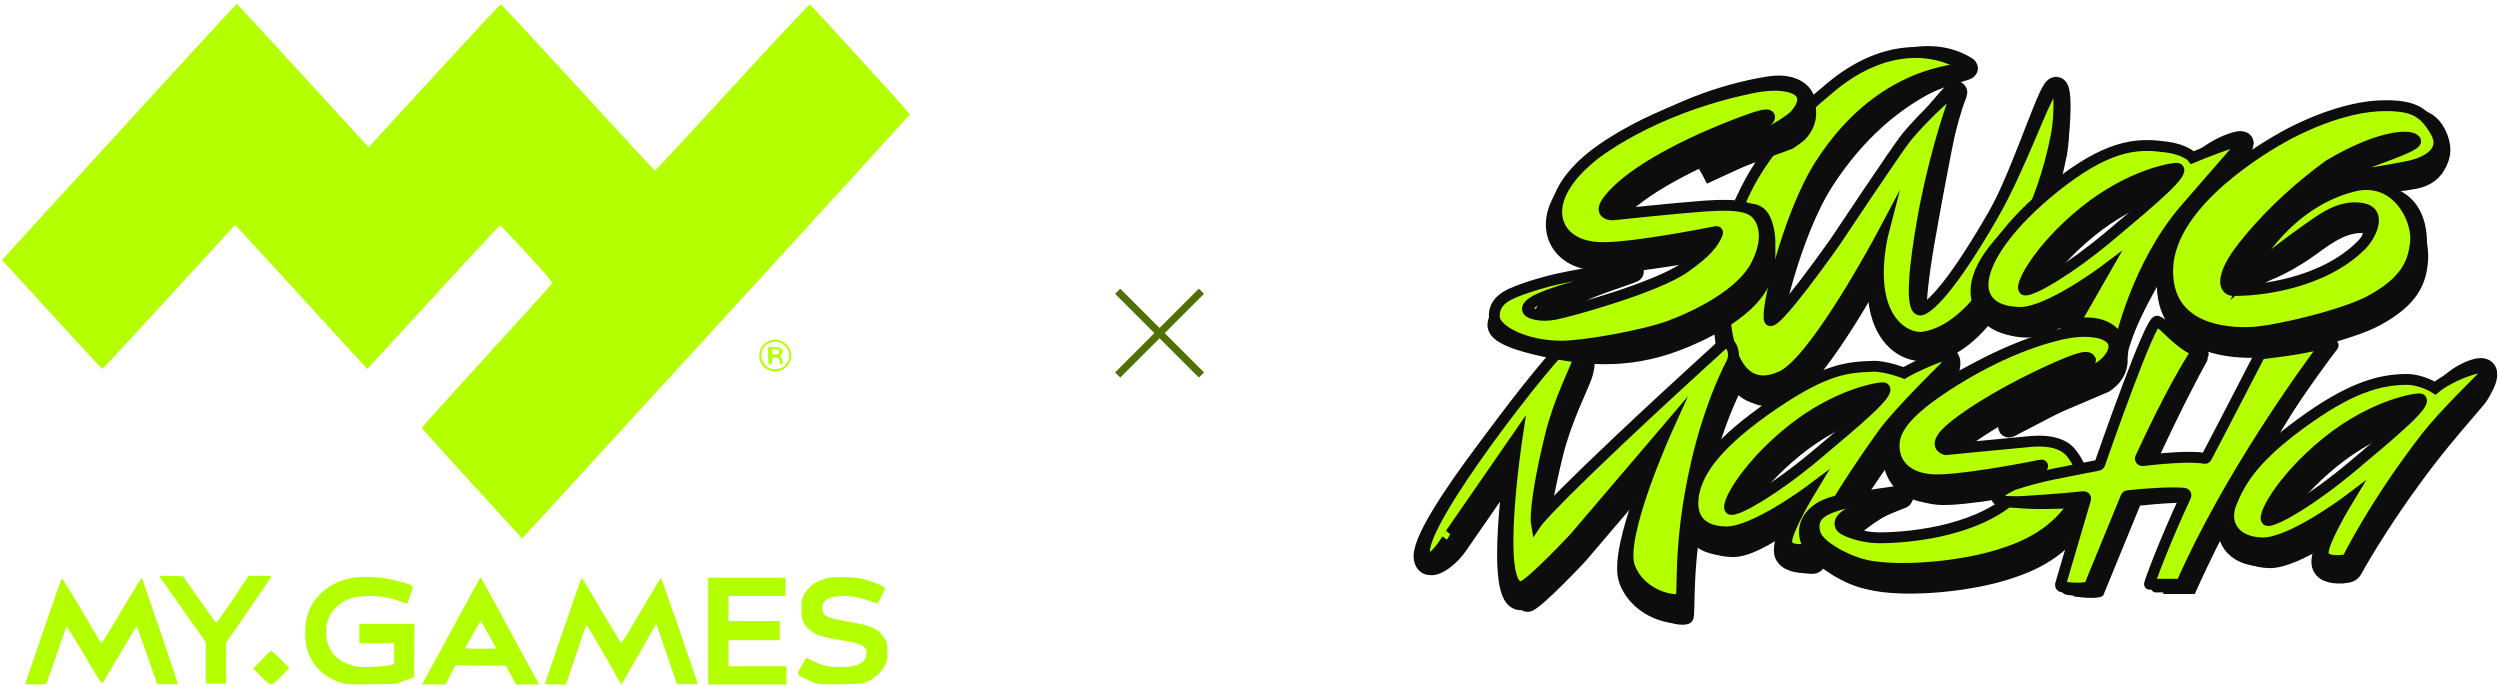 <?xml version="1.0" encoding="UTF-8"?> <svg xmlns="http://www.w3.org/2000/svg" width="230" height="63" viewBox="0 0 230 63" fill="none"><g clip-path="url(#clip0_750_541)"><path d="M215.748 16.247C215.748 15.745 223.065 15.428 222.886 14.794C222.707 14.159 219.836 14.094 214.919 17.006C212.62 18.683 209.845 21.044 207.464 23.944C206.289 25.376 205.485 26.579 205.405 27.66C205.371 28.115 205.613 28.532 206.064 28.542C208.31 28.594 214.319 27.98 217.913 24.358C218.721 23.543 219.913 21.297 217.913 20.985C215.913 20.672 214.306 21.899 212.862 22.947C208.904 25.82 206.276 25.97 206.276 25.97C206.276 25.97 211.142 19.398 217.778 17.69C221.759 16.666 223.03 21.886 222.884 23.944C222.737 26.001 221.953 27.743 218.701 29.497C216.303 30.788 210.142 32.272 207.843 32.398C205.356 32.535 199.472 32.191 199.168 26.687C198.756 19.264 209.647 15.028 210.687 14.435C211.727 13.843 216.103 11.545 220.082 11.545C222.705 11.545 223.429 10.316 224.432 12.461C225.41 14.547 224.381 16.73 221.713 16.946C220.601 17.034 215.748 16.749 215.748 16.247Z" fill="#B4FF00" stroke="#0D0D0D" stroke-miterlimit="10"></path><path d="M178.29 33.432C176.671 34.588 175.795 36.136 175.795 36.136C175.795 36.136 174.068 35.467 172.898 35.517C170.67 35.609 168.674 35.682 163.777 39.021C158.545 42.59 156.027 44.995 155.614 47.056C155.223 48.999 156.804 50.709 159.413 50.751C162.021 50.793 167.034 46.446 167.034 46.446C167.034 46.446 163.685 48.696 163.962 50.956C164.095 52.039 165.933 52.305 166.784 52.294C167.039 52.29 167.274 52.148 167.394 51.922C168.032 50.73 170.27 46.693 173.873 41.704C175.022 40.113 177.884 36.642 178.873 35.45C179.138 35.13 179.332 34.758 179.444 34.358C179.682 33.522 179.825 32.336 178.29 33.432ZM167.735 43.663C163.88 46.893 160.691 48.696 159.914 48.696C159.137 48.696 160.979 45.012 165.316 41.495C169.653 37.978 173.774 37.388 173.967 37.513C174.549 37.926 171.725 40.32 167.735 43.663Z" fill="#B4FF00" stroke="#0D0D0D" stroke-miterlimit="10"></path><path d="M169.034 9.889C173.531 6.102 177.848 4.287 181.13 6.376C181.757 6.774 174.159 7.487 168.11 16.95C165.175 21.54 163.027 30.505 163.453 31.273C163.882 32.042 169.481 24.072 169.481 24.072C169.481 24.072 175.199 15.482 176.039 14.449C177.502 12.649 180.572 7.298 180.174 8.735C179.582 10.872 178.395 17.055 177.502 22.169C176.946 25.358 176.123 31.009 177.555 30.28C178.113 29.997 179.881 28.761 183.959 21.7C186.436 17.41 188.149 9.243 189.019 8.001C189.89 6.759 190.05 12.204 189.659 14.192C188.233 21.448 185.044 26.859 182.332 29.884C180.355 32.088 178.631 32.676 177.612 32.835C176.593 32.995 174.133 32.118 173.279 29.688C172.293 26.88 173.898 23.275 173.898 23.275C173.898 23.275 167.699 34.978 164.571 36.431C160.629 38.26 158.494 34.44 158.589 28.63C158.686 22.821 161.294 18.527 163.802 15.313C166.274 12.147 167.228 11.411 169.034 9.889Z" fill="#B4FF00" stroke="#0D0D0D" stroke-miterlimit="10"></path><path d="M131.052 52.046C128.84 48.805 143.729 33.104 145.041 32.356C146.353 31.609 146.43 33.318 145.952 34.698C145.609 35.687 144.062 38.714 143.298 41.844C141.716 48.322 141.992 49.938 141.992 49.938C141.992 49.938 143.599 47.565 159.162 33.407C160.4 32.78 160.172 34.821 160.172 34.821C160.172 34.821 158.154 38.219 156.73 44.378C154.96 52.016 155.585 56.514 155.267 56.872C154.949 57.233 151.65 56.757 150.585 53.999C149.521 51.241 154.029 41.29 154.029 41.29L145.506 51.287C145.506 51.287 141.42 55.651 140.659 55.78C138.068 56.215 140.221 42.066 140.221 42.066L134.474 50.373C134.082 50.938 133.61 51.446 133.055 51.851C132.374 52.351 131.522 52.734 131.052 52.046Z" fill="#B4FF00" stroke="#0D0D0D" stroke-miterlimit="10"></path><path d="M178.458 33.303C176.877 34.511 175.174 35.488 175.174 35.488C175.174 35.488 173.447 34.819 172.277 34.869C170.049 34.961 168.053 35.034 163.156 38.373C157.924 41.942 156.252 44.479 155.84 46.54C155.45 48.483 156.183 50.062 158.793 50.105C161.4 50.147 165.887 46.294 165.887 46.294C165.887 46.294 163.988 49.61 164.213 50.831C164.352 51.592 165.59 51.784 166.247 51.69C166.457 51.659 166.638 51.533 166.737 51.345C167.319 50.25 169.575 46.149 173.254 41.056C174.342 39.551 177.214 36.636 178.443 35.408C178.93 34.921 179.263 34.292 179.345 33.606C179.41 33.066 179.271 32.682 178.458 33.303ZM167.114 43.013C163.259 46.243 160.07 48.046 159.293 48.046C158.516 48.046 160.358 44.362 164.695 40.845C169.032 37.328 173.153 36.738 173.346 36.862C173.929 37.276 171.104 39.67 167.114 43.013Z" fill="#B4FF00" stroke="#0D0D0D" stroke-width="2" stroke-miterlimit="10"></path><path d="M168.386 9.239C172.883 5.452 177.656 4.143 180.935 6.232C181.562 6.631 173.509 6.838 167.46 16.3C164.525 20.891 162.377 29.855 162.803 30.624C163.23 31.392 168.832 23.423 168.832 23.423C168.832 23.423 174.549 14.832 175.389 13.799C176.852 11.999 180.505 7.332 179.93 8.712C179.155 10.577 177.745 16.406 176.852 21.521C176.296 24.711 175.473 30.361 176.905 29.633C177.463 29.349 179.231 28.113 183.309 21.052C185.787 16.762 188.047 9.51 188.918 8.266C189.788 7.024 189.485 11.969 189.209 13.444C187.849 20.714 184.396 26.209 181.682 29.234C179.705 31.438 177.981 32.027 176.962 32.186C175.943 32.345 174.102 31.662 173.248 29.234C172.262 26.426 173.248 22.627 173.248 22.627C173.248 22.627 167.049 34.33 163.921 35.783C159.979 37.612 158.493 33.315 158.59 27.503C158.687 21.694 160.645 17.878 163.154 14.664C165.626 11.497 166.58 10.761 168.386 9.239Z" fill="#B4FF00" stroke="#0D0D0D" stroke-width="2" stroke-miterlimit="10"></path><path d="M131.085 51.456C130.311 48.788 142.991 33.368 144.303 32.619C145.615 31.869 145.783 32.667 145.305 34.047C144.962 35.036 143.415 38.062 142.651 41.192C141.069 47.67 141.345 49.286 141.345 49.286C141.345 49.286 142.952 46.913 158.515 32.755C159.753 32.128 159.525 34.169 159.525 34.169C159.525 34.169 157.508 37.568 156.083 43.726C154.313 51.364 154.938 55.862 154.62 56.221C154.302 56.581 151.003 56.106 149.939 53.348C148.874 50.59 153.382 40.638 153.382 40.638L144.859 50.636C144.859 50.636 140.774 55 140.012 55.128C137.421 55.563 139.574 41.414 139.574 41.414L133.443 50.279C133.445 50.281 131.513 52.936 131.085 51.456Z" fill="#B4FF00" stroke="#0D0D0D" stroke-width="2" stroke-miterlimit="10"></path><path d="M177.928 33.014C176.083 33.748 175.174 34.319 175.174 34.319C175.174 34.319 173.447 33.65 172.277 33.7C170.049 33.792 168.053 33.865 163.156 37.203C157.924 40.772 156.252 43.31 155.84 45.37C155.45 47.314 156.183 48.893 158.792 48.935C161.4 48.977 166.584 45.085 166.584 45.085C166.584 45.085 164.28 48.889 164.375 49.898C164.449 50.685 165.754 50.589 166.321 50.509C166.481 50.486 166.622 50.39 166.699 50.245C167.219 49.261 169.493 45.092 173.252 39.889C174.652 37.951 179.012 33.675 179.012 33.675C179.012 33.675 179.978 32.197 177.928 33.014ZM167.112 41.844C163.257 45.073 160.068 46.877 159.291 46.877C158.514 46.877 160.356 43.193 164.693 39.676C169.03 36.159 173.151 35.569 173.344 35.693C173.927 36.107 171.102 38.501 167.112 41.844Z" fill="#B4FF00" stroke="#0D0D0D" stroke-miterlimit="10"></path><path d="M168.384 8.07C172.881 4.283 177.541 4.058 180.823 6.148C181.45 6.546 173.509 5.668 167.46 15.131C164.525 19.721 162.377 28.686 162.803 29.454C163.23 30.223 168.832 22.253 168.832 22.253C168.832 22.253 174.549 13.663 175.389 12.63C176.852 10.83 180.469 7.322 179.93 8.712C179.198 10.596 177.745 15.236 176.852 20.352C176.296 23.541 175.473 29.192 176.905 28.463C177.463 28.18 179.231 26.943 183.309 19.882C185.786 15.593 187.887 9.538 188.758 8.296C189.628 7.054 189.485 10.801 189.209 12.275C187.849 19.545 184.396 25.04 181.682 28.065C179.705 30.269 177.981 30.857 176.962 31.016C175.943 31.175 174.102 30.493 173.248 28.065C172.262 25.257 173.248 21.458 173.248 21.458C173.248 21.458 167.049 33.161 163.921 34.614C159.979 36.442 158.493 32.145 158.59 26.334C158.688 20.524 160.646 16.708 163.154 13.494C165.624 10.328 166.578 9.592 168.384 8.07Z" fill="#B4FF00" stroke="#0D0D0D" stroke-miterlimit="10"></path><path d="M131.089 50.984C130.315 48.316 142.989 32.199 144.301 31.452C145.613 30.704 145.781 31.5 145.303 32.88C144.96 33.868 143.413 36.895 142.65 40.025C141.067 46.503 141.343 48.119 141.343 48.119C141.343 48.119 142.747 46.005 158.31 31.846C158.961 31.268 159.229 31.693 159.378 32.094C159.548 32.544 159.489 33.048 159.266 33.476C158.677 34.606 157.197 37.736 156.081 42.561C154.312 50.199 154.936 54.697 154.618 55.055C154.3 55.416 151.001 54.94 149.937 52.182C148.872 49.424 153.38 39.473 153.38 39.473L144.857 49.47C144.857 49.47 140.772 53.834 140.01 53.963C137.42 54.398 139.572 40.249 139.572 40.249L133.441 49.114C133.443 49.112 131.517 52.464 131.089 50.984Z" fill="#B4FF00" stroke="#0D0D0D" stroke-miterlimit="10"></path><path d="M156.743 16.134L164.678 13.236C165.032 13.008 165.606 12.63 165.872 12.302C167.764 9.973 165.636 7.106 162.612 7.725C152.968 9.695 147.117 16.206 147.117 16.206C144.836 18.06 143.56 20.116 143.921 21.928C144.08 22.717 144.777 24.364 147.578 24.578C150.075 24.77 157.067 23.415 158.549 23.12C158.644 23.101 158.686 23.197 158.65 23.288C158.294 24.203 157.581 25.071 155.608 26.453C153.028 28.26 148.561 29.776 147.117 30.064C145.674 30.351 143.162 30.008 143.013 29.822C141.813 28.326 150.243 25.305 150.439 25.033C150.746 24.607 149.355 24.703 145.628 25.539C144.969 25.686 141.122 26.401 139.808 26.984C139.126 27.287 137.85 28.602 137.848 29.947C137.846 31.779 144.289 33.01 147.655 33.008C149.811 33.008 152.033 32.644 154.325 31.779C156.618 30.915 160.844 28.924 162.233 26.171C163.503 23.655 162.459 20.592 161.983 20.026C161.406 19.34 160.776 20.534 157.406 20.778C154.784 20.967 149.003 21.585 149.003 21.585C149.003 21.585 147.514 21.615 148.632 20.185C150.308 18.041 154.485 15.537 160.155 13.332C162.88 12.27 163.478 12.201 163.44 12.638C163.385 13.274 156.743 16.134 156.743 16.134Z" fill="#B4FF00" stroke="#0D0D0D" stroke-miterlimit="10"></path><path d="M156.617 15.986L164.034 12.586C164.388 12.358 164.961 11.98 165.228 11.652C167.119 9.324 165.563 7.581 162.821 8.015C153.099 9.55 146.473 15.557 146.473 15.557C144.191 17.41 142.915 19.467 143.277 21.278C143.435 22.068 144.132 23.714 146.934 23.929C149.431 24.12 156.423 22.765 157.905 22.47C158 22.451 158.042 22.547 158.006 22.639C157.65 23.553 156.937 24.421 154.964 25.803C152.383 27.611 147.917 29.127 146.473 29.414C145.03 29.702 142.462 29.414 142.314 29.228C141.114 27.731 150.353 25.079 150.246 24.96C150.246 24.96 149.917 24.847 146.188 25.683C145.529 25.83 143.275 26.177 141.961 26.758C141.279 27.061 137.765 28.602 137.849 29.947C137.925 31.166 143.645 32.36 147.01 32.358C149.166 32.358 151.389 31.994 153.68 31.13C155.974 30.265 160.2 28.274 161.588 25.521C162.859 23.005 162.234 20.628 161.756 20.063C161.179 19.377 160.131 19.884 156.76 20.128C154.137 20.318 148.357 20.935 148.357 20.935C148.357 20.935 146.868 20.965 147.986 19.536C149.662 17.391 153.838 14.888 159.509 12.682C162.234 11.62 162.832 11.551 162.794 11.988C162.741 12.624 156.617 15.986 156.617 15.986Z" fill="#B4FF00" stroke="#0D0D0D" stroke-width="2" stroke-miterlimit="10"></path><path d="M156.617 15.986L164.034 11.417C164.388 11.189 164.961 10.811 165.228 10.483C167.119 8.155 164.325 7.44 161.3 8.059C151.657 10.029 146.473 14.389 146.473 14.389C144.191 16.243 142.915 18.299 143.277 20.111C143.435 20.901 144.132 22.547 146.934 22.762C149.431 22.953 156.423 21.598 157.904 21.303C158 21.284 158.042 21.38 158.005 21.472C157.649 22.386 156.937 23.254 154.964 24.636C152.383 26.444 144.568 28.615 143.125 28.903C141.681 29.19 140.765 28.822 140.614 28.636C139.414 27.139 150.781 25.102 150.389 24.87C149.985 24.63 146.852 24.87 143.125 25.706C142.466 25.853 140.466 26.386 139.152 26.967C138.47 27.27 137.397 27.837 137.481 29.18C137.557 30.399 140.298 31.849 143.664 31.846C145.82 31.846 151.391 30.827 153.684 29.96C155.977 29.096 160.203 27.105 161.592 24.352C162.862 21.836 162.165 20.352 161.689 19.787C161.112 19.101 160.135 18.715 156.766 18.961C154.143 19.151 148.362 19.768 148.362 19.768C148.362 19.768 146.873 19.798 147.991 18.369C149.667 16.224 153.844 13.721 159.514 11.514C162.239 10.453 162.837 10.384 162.799 10.821C162.74 11.455 156.617 15.986 156.617 15.986Z" fill="#B4FF00" stroke="#0D0D0D" stroke-miterlimit="10"></path><path d="M205.534 13.322C203.631 14.441 202.355 16.314 202.355 16.314C202.355 16.314 201.788 15.588 199.944 15.346C197.731 15.057 195.133 14.873 190.413 18.459C186.143 21.704 182.894 24.816 182.418 27.12C182.018 29.06 183.869 30.519 186.476 30.559C189.084 30.601 194.268 26.708 194.268 26.708L191.447 31.63C195.042 31.009 195.127 32.307 195.127 32.307C195.127 32.307 196.706 27.398 201.283 20.997C202.104 19.846 206.309 13.659 206.309 13.659C206.309 13.659 206.945 12.49 205.534 13.322ZM194.798 23.471C190.943 26.701 187.754 28.504 186.977 28.504C186.2 28.504 188.042 24.82 192.379 21.303C196.716 17.786 200.837 17.196 201.03 17.32C201.612 17.734 198.788 20.128 194.798 23.471Z" fill="#B4FF00" stroke="#0D0D0D" stroke-miterlimit="10"></path><path d="M205.341 13.249C203.257 13.974 201.707 15.664 201.707 15.664C201.707 15.664 201.14 14.938 199.296 14.696C197.083 14.407 194.485 14.223 189.765 17.809C185.495 21.054 182.836 23.787 182.362 26.091C181.962 28.031 183.223 29.869 185.83 29.909C188.438 29.951 193.043 25.899 193.043 25.899L190.357 30.806C193.952 30.185 194.791 32.138 194.791 32.138C194.791 32.138 196.572 25.616 200.985 20.468C201.903 19.396 206.118 13.587 206.118 13.587C206.118 13.587 206.981 12.68 205.341 13.249ZM194.152 22.821C190.297 26.051 187.108 27.854 186.331 27.854C185.554 27.854 187.396 24.171 191.733 20.653C196.069 17.136 200.191 16.546 200.383 16.671C200.966 17.083 198.142 19.478 194.152 22.821Z" fill="#B4FF00" stroke="#0D0D0D" stroke-width="2" stroke-miterlimit="10"></path><path d="M205.275 13.142C203.192 13.866 201.71 14.495 201.71 14.495C201.71 14.495 201.143 13.769 199.299 13.527C197.086 13.238 194.488 13.054 189.768 16.64C185.498 19.885 182.991 23.153 182.517 25.456C182.117 27.396 183.224 28.7 185.833 28.742C188.441 28.784 193.625 24.891 193.625 24.891L190.804 29.813C194.398 29.192 195.05 31.484 195.05 31.484C195.05 31.484 196.575 24.448 200.988 19.298C201.906 18.227 206.053 13.479 206.053 13.479C206.053 13.479 206.913 12.573 205.275 13.142ZM194.153 21.652C190.298 24.881 187.109 26.685 186.332 26.685C185.555 26.685 187.397 23.001 191.734 19.484C196.07 15.967 200.192 15.377 200.384 15.501C200.967 15.913 198.143 18.309 194.153 21.652Z" fill="#B4FF00" stroke="#0D0D0D" stroke-miterlimit="10"></path><path d="M184.841 39.402L193.775 35.599C194.185 35.339 194.549 35.003 194.811 34.595C196.07 32.63 194.478 30.014 191.347 30.752C184.475 32.376 177.613 38.797 177.613 38.797C175.508 40.506 174.63 41.829 174.965 43.5C175.112 44.228 175.754 45.746 178.338 45.946C180.643 46.122 187.09 44.872 188.458 44.6C188.545 44.583 188.608 44.686 188.551 44.755C188.168 45.233 187.669 45.997 185.745 47.675C182.102 50.85 175.742 51.33 173.331 51.289C171.973 51.266 170.124 50.712 169.983 50.254C169.533 48.788 175.148 45.936 175.148 45.936C175.148 45.936 172.855 46.576 171.973 46.743C171.362 46.858 169.689 48.063 168.632 48.715C168.046 49.078 167.292 49.919 167.674 51.002C168.057 52.085 170.676 53.543 172.632 53.886C175.765 54.435 181.064 53.95 184.595 52.847C186.867 52.138 190.056 50.852 191.859 47.414C192.789 45.645 191.636 44.052 191.206 43.508C190.776 42.963 189.821 42.222 187.406 42.438C184.991 42.655 179.654 43.184 179.654 43.184C179.654 43.184 178.493 42.946 179.63 41.721C180.921 40.332 185.203 37.641 189.939 35.571C192.412 34.49 192.772 34.58 192.97 34.931C193.17 35.283 184.841 39.402 184.841 39.402Z" fill="#B4FF00" stroke="#0D0D0D" stroke-miterlimit="10"></path><path d="M184.842 39.252L193.134 34.949C193.544 34.689 193.904 34.351 194.17 33.945C196.071 31.034 193.319 30.399 190.188 31.137C183.316 32.76 176.395 37.619 176.395 37.619C174.29 39.329 173.795 41.134 174.324 42.85C174.543 43.559 175.113 45.096 177.697 45.295C180.002 45.472 186.449 44.222 187.817 43.95C187.904 43.933 187.967 44.036 187.91 44.105C187.527 44.582 187.028 45.347 185.104 47.024C181.461 50.2 175.101 50.679 172.69 50.639C171.332 50.616 169.553 50.035 169.342 49.604C168.698 48.293 173.317 46.403 174.968 45.778C175.04 45.752 175.012 45.642 174.936 45.654C173.898 45.8 171.841 46.089 171.187 46.212C170.576 46.327 168.723 46.467 167.673 47.128C166.22 48.044 166.272 49.364 167.033 50.35C167.734 51.258 170.035 52.891 171.991 53.234C175.124 53.782 180.423 53.297 183.954 52.196C186.226 51.486 189.415 50.2 191.218 46.762C192.148 44.993 190.995 43.4 190.565 42.855C190.135 42.311 189.18 41.569 186.765 41.786C184.35 42.003 179.013 42.532 179.013 42.532C179.013 42.532 177.852 42.294 178.989 41.069C180.28 39.68 184.562 36.989 189.298 34.919C191.771 33.838 192.131 33.928 192.329 34.278C192.5 34.581 186.499 38.217 184.826 39.223C184.807 39.237 184.823 39.262 184.842 39.252Z" fill="#B4FF00" stroke="#0D0D0D" stroke-width="2" stroke-miterlimit="10"></path><path d="M184.749 39.274L193.134 33.781C193.543 33.52 193.907 33.184 194.17 32.776C195.429 30.812 192.711 30.022 189.581 30.762C182.71 32.385 176.971 36.98 176.971 36.98C174.866 38.689 173.988 40.012 174.324 41.683C174.47 42.411 175.112 43.929 177.697 44.129C180.001 44.305 186.448 43.055 187.816 42.783C187.904 42.766 187.966 42.87 187.909 42.938C187.526 43.416 187.027 44.181 185.104 45.858C181.46 49.033 175.101 49.513 172.689 49.472C171.331 49.449 169.552 48.869 169.341 48.438C168.56 46.847 175.093 45.66 175.093 45.66C175.093 45.66 172.438 45.767 171.554 45.934C170.943 46.049 169.099 46.341 167.991 46.898C167.065 47.362 166.65 48.102 167.033 49.185C167.415 50.268 170.034 51.726 171.99 52.069C175.123 52.618 180.422 52.133 183.953 51.031C186.225 50.322 189.414 49.035 191.218 45.597C192.147 43.828 190.995 42.235 190.564 41.691C190.134 41.146 189.18 40.405 186.764 40.621C184.349 40.838 179.013 41.367 179.013 41.367C179.013 41.367 177.851 41.129 178.988 39.904C180.279 38.515 184.561 35.824 189.298 33.754C191.77 32.673 192.13 32.763 192.328 33.114C192.528 33.464 184.749 39.274 184.749 39.274Z" fill="#B4FF00" stroke="#0D0D0D" stroke-miterlimit="10"></path><path d="M209.289 33.196C209.289 33.196 204.811 41.945 204.133 43.189C203.007 42.85 199.322 43.157 198.048 43.314C200.607 37.719 202.327 34.514 203.024 33.269C203.2 32.954 203.078 32.556 202.754 32.401C201.426 31.756 200.28 30.698 199.722 30.451C199.08 30.166 194.396 43.686 194.396 43.686C191.14 44.345 187.481 44.037 184.761 44.937C180.62 46.944 187.94 46.831 187.94 46.831C187.94 46.831 190.806 46.827 193.204 46.565L190.764 54.862C190.764 54.862 192.966 55.23 193.492 54.797L196.888 46.517C198.587 46.325 201.466 46.133 202.447 46.319C200.47 50.517 198.849 54.841 199.019 54.649H201.925C206.921 43.312 214.843 31.868 214.843 31.868C212.348 32.701 209.559 33.023 209.289 33.196Z" fill="#0D0D0D"></path><path d="M208.38 32.903C208.189 33.276 204.22 41.188 203.504 42.509C203.494 42.528 203.474 42.536 203.453 42.53C202.312 42.214 198.815 42.497 197.485 42.655C197.449 42.658 197.423 42.62 197.438 42.586C200.558 35.776 202.428 32.985 202.698 32.594C202.715 32.569 202.704 32.536 202.675 32.525C201.108 31.935 199.327 29.96 198.693 29.679C198.066 29.401 193.968 42.354 193.76 43.009C193.754 43.026 193.741 43.038 193.724 43.04C190.484 43.695 188.536 43.956 185.823 44.855C180.344 46.524 187.296 46.179 187.296 46.179C187.296 46.179 190.107 46.175 192.49 45.921C192.524 45.917 192.549 45.949 192.539 45.982L190.135 54.16C190.128 54.187 190.143 54.216 190.172 54.222C190.505 54.273 192.341 54.538 192.836 54.157C192.844 54.151 192.849 54.143 192.851 54.135L196.232 45.894C196.238 45.878 196.253 45.867 196.27 45.865C197.939 45.679 200.714 45.493 201.742 45.662C201.773 45.667 201.79 45.7 201.775 45.729C199.809 49.907 198.205 54.193 198.373 54.003H201.249C201.268 54.003 201.285 53.992 201.293 53.974C205.988 43.333 213.68 33.02 214.623 31.835C214.755 31.668 214.448 31.655 214.404 31.668C211.964 32.435 208.616 32.605 208.38 32.903C208.386 32.893 208.29 33.018 208.38 32.903Z" fill="#B4FF00"></path><path d="M208.38 32.903C208.189 33.276 204.22 41.188 203.504 42.509C203.494 42.528 203.474 42.536 203.453 42.53C202.312 42.214 198.815 42.497 197.485 42.655C197.449 42.658 197.423 42.62 197.438 42.586C200.558 35.776 202.428 32.985 202.698 32.594C202.715 32.569 202.704 32.536 202.675 32.525C201.108 31.935 199.327 29.96 198.693 29.679C198.066 29.401 193.968 42.354 193.76 43.009C193.754 43.026 193.741 43.038 193.724 43.04C190.484 43.695 188.536 43.956 185.823 44.855C180.344 46.524 187.296 46.179 187.296 46.179C187.296 46.179 190.107 46.175 192.49 45.921C192.524 45.917 192.549 45.949 192.539 45.982L190.135 54.16C190.128 54.187 190.143 54.216 190.172 54.222C190.505 54.273 192.341 54.538 192.836 54.157C192.844 54.151 192.849 54.143 192.851 54.135L196.232 45.894C196.238 45.878 196.253 45.867 196.27 45.865C197.939 45.679 200.714 45.493 201.742 45.662C201.773 45.667 201.79 45.7 201.775 45.729C199.809 49.907 198.205 54.193 198.373 54.003H201.249C201.268 54.003 201.285 53.992 201.293 53.974C205.988 43.333 213.68 33.02 214.623 31.835C214.755 31.668 214.448 31.655 214.404 31.668C211.964 32.435 208.616 32.605 208.38 32.903ZM208.38 32.903C208.29 33.018 208.386 32.893 208.38 32.903Z" stroke="#0D0D0D" stroke-miterlimit="10"></path><path d="M207.887 32.663C207.496 33.426 203.807 40.565 202.994 42.082C202.958 42.151 202.879 42.187 202.803 42.17C201.643 41.911 198.543 42.208 197.11 42.375C196.973 42.39 196.872 42.246 196.929 42.12C199.752 35.985 201.531 33.181 202 32.477C202.06 32.385 202.026 32.259 201.925 32.216C200.424 31.574 199.085 29.823 198.47 29.55C197.859 29.28 193.596 41.489 193.177 42.691C193.156 42.75 193.105 42.794 193.044 42.806C189.854 43.45 187.913 43.713 185.229 44.602C185.222 44.604 185.212 44.608 185.205 44.611C181.087 46.612 186.723 46.095 186.723 46.095C186.723 46.095 189.353 45.94 191.688 45.693C191.814 45.679 191.913 45.798 191.876 45.921L189.57 53.764C189.539 53.869 189.608 53.976 189.715 53.992C190.256 54.068 191.718 54.237 192.196 53.926C192.225 53.907 192.246 53.879 192.259 53.846L195.596 45.714C195.621 45.652 195.676 45.61 195.741 45.604C197.322 45.432 199.823 45.263 200.95 45.384C201.072 45.397 201.146 45.526 201.093 45.639C199.162 49.765 197.602 53.938 197.767 53.75H200.56C200.63 53.75 200.693 53.708 200.722 53.645C205.134 43.672 212.183 34.028 213.78 31.898C213.882 31.762 213.755 31.576 213.591 31.62C211.345 32.228 208.569 32.454 208.007 32.571C207.955 32.581 207.911 32.613 207.887 32.663Z" fill="#B4FF00" stroke="#0D0D0D" stroke-miterlimit="10"></path><path d="M215.795 16.02C215.795 15.518 222.419 14.777 222.24 14.142C222.061 13.508 219.19 13.443 214.273 16.354C211.974 18.031 209.199 20.392 206.818 23.292C205.643 24.724 204.839 25.928 204.759 27.009C204.725 27.463 204.967 27.881 205.418 27.89C207.664 27.942 213.673 27.329 217.267 23.706C218.075 22.892 219.266 20.645 217.267 20.333C215.267 20.02 213.641 21.222 212.216 22.296C208.218 25.311 206.624 25.711 206.624 25.711C206.624 25.711 209.82 20.022 216.456 18.315C220.436 17.291 222.634 19.156 222.238 23.29C222.042 25.343 221.307 27.089 218.056 28.843C215.657 30.135 209.496 31.618 207.197 31.745C204.71 31.881 199.295 31.436 199.428 25.924C199.581 19.582 209.001 14.374 210.041 13.78C211.081 13.188 215.457 10.889 219.437 10.889C222.059 10.889 223.396 10.763 224.177 12.632C225.154 14.974 223.145 16.199 221.276 16.526C219.885 16.776 215.795 16.524 215.795 16.02Z" fill="#B4FF00" stroke="#0D0D0D" stroke-width="2" stroke-miterlimit="10"></path><path d="M215.867 15.935C215.867 15.432 222.419 13.608 222.24 12.973C222.061 12.339 219.19 12.274 214.273 15.185C211.974 16.862 209.199 19.224 206.818 22.123C205.643 23.555 204.839 24.759 204.759 25.84C204.725 26.294 204.967 26.712 205.418 26.721C207.664 26.773 213.673 26.16 217.267 22.537C218.075 21.723 219.266 19.477 217.267 19.164C215.267 18.852 213.676 20.103 212.216 21.127C208.746 23.561 206.752 25.453 206.752 25.453C206.752 25.453 209.82 18.854 216.456 17.146C220.436 16.122 222.385 20.065 222.238 22.122C222.091 24.178 221.307 25.92 218.056 27.674C215.657 28.966 209.496 30.449 207.197 30.576C204.71 30.712 199.295 30.267 199.428 24.755C199.581 18.413 209.001 13.205 210.041 12.611C211.081 12.019 215.457 9.721 219.437 9.721C222.059 9.721 222.99 10.296 224.032 12.032C225.217 14.006 223.142 15.034 221.274 15.36C220.76 15.452 215.867 16.437 215.867 15.935Z" fill="#B4FF00" stroke="#0D0D0D" stroke-miterlimit="10"></path><path d="M227.759 33.899C225.658 34.574 224.677 37.522 224.677 37.522C224.677 37.522 223.309 36.577 221.931 36.724C219.712 36.962 218.315 37.163 213.418 40.502C208.186 44.071 206.75 46.087 205.92 48.113C205.169 49.945 206.19 51.724 208.798 51.766C211.405 51.808 216.589 47.916 216.589 47.916C216.589 47.916 212.923 50.595 213.527 52.201C213.769 52.843 215.039 53.043 215.836 53.106C216.222 53.137 216.592 52.937 216.78 52.596C217.589 51.145 220.05 46.923 223.907 41.974C225.046 40.511 227.109 38.102 228.082 36.975C228.556 36.425 228.876 35.751 228.96 35.026C229.05 34.269 228.884 33.539 227.759 33.899ZM217.119 44.678C213.264 47.908 210.076 49.712 209.299 49.712C208.522 49.712 210.363 46.028 214.7 42.511C219.037 38.993 223.159 38.403 223.351 38.528C223.934 38.942 221.112 41.336 217.119 44.678Z" fill="#B4FF00" stroke="#0D0D0D" stroke-miterlimit="10"></path><path d="M227.636 34.059C225.535 34.733 224.032 36.872 224.032 36.872C224.032 36.872 222.665 35.927 221.285 36.075C219.066 36.312 217.671 36.514 212.774 39.853C207.542 43.421 206.106 45.438 205.275 47.464C204.525 49.296 205.546 51.075 208.153 51.117C210.761 51.159 215.945 47.266 215.945 47.266C215.945 47.266 213.324 50.534 213.685 51.96C213.866 52.675 214.904 52.706 215.543 52.677C215.785 52.666 216.002 52.528 216.114 52.311C216.755 51.071 219.196 46.544 223.262 41.325C224.474 39.768 226.889 37.255 227.83 36.286C228.188 35.918 228.472 35.483 228.638 34.994C228.857 34.354 228.861 33.666 227.636 34.059ZM216.475 44.029C212.62 47.259 209.431 49.062 208.654 49.062C207.877 49.062 209.719 45.378 214.056 41.861C218.393 38.344 222.514 37.754 222.707 37.878C223.29 38.292 220.466 40.686 216.475 44.029Z" fill="#B4FF00" stroke="#0D0D0D" stroke-width="2" stroke-miterlimit="10"></path><path d="M227.291 34.03C225.19 34.704 224.032 35.703 224.032 35.703C224.032 35.703 222.78 34.877 221.285 34.906C219.056 34.95 216.562 35.55 212.519 38.365C207.321 41.986 206.106 44.268 205.275 46.294C204.525 48.127 205.546 49.905 208.153 49.947C210.761 49.99 215.945 46.097 215.945 46.097C215.945 46.097 213.641 49.901 213.736 50.91C213.831 51.92 215.945 51.477 215.945 51.477C215.945 51.477 218.48 46.296 223.262 40.155C224.788 38.196 228.375 34.687 228.375 34.687C228.375 34.687 229.392 33.355 227.291 34.03ZM216.475 42.86C212.62 46.089 209.431 47.893 208.654 47.893C207.877 47.893 209.719 44.209 214.056 40.692C218.393 37.175 222.514 36.584 222.706 36.709C223.29 37.123 220.466 39.517 216.475 42.86Z" fill="#B4FF00" stroke="#0D0D0D" stroke-miterlimit="10"></path></g><path d="M102.828 26.795L106.68 30.647M110.532 34.498L106.68 30.647M106.68 30.647L110.532 26.795L102.828 34.498" stroke="#507100" stroke-width="0.67"></path><g clip-path="url(#clip1_750_541)"><path d="M11.244 11.816C5.475 18.113 0.631 23.419 0.471 23.596L0.195 23.932L4.764 28.92C7.28 31.67 9.369 33.925 9.404 33.943C9.44 33.952 12.204 30.971 15.555 27.319L21.636 20.677L21.956 21.022C22.124 21.208 24.862 24.188 28.027 27.646L33.787 33.943L34.258 33.439C34.516 33.165 37.245 30.193 40.32 26.841C43.387 23.481 45.956 20.739 46.009 20.739C46.071 20.739 47.182 21.907 48.489 23.33C50.4 25.426 50.853 25.957 50.791 26.081C50.747 26.169 48.036 29.176 44.756 32.758C41.484 36.349 38.8 39.311 38.8 39.355C38.8 39.391 40.88 41.699 43.422 44.485L48.045 49.544L48.436 49.11C48.649 48.88 56.667 40.116 66.258 29.645C75.84 19.174 83.698 10.569 83.716 10.525C83.743 10.454 74.703 0.531 74.498 0.407C74.454 0.372 71.245 3.803 67.378 8.022C63.502 12.249 60.303 15.698 60.258 15.698C60.214 15.698 57.031 12.258 53.182 8.048C49.325 3.839 46.125 0.398 46.071 0.398C46.009 0.398 43.36 3.246 40.178 6.722C36.987 10.197 34.276 13.16 34.142 13.293L33.902 13.54L27.867 6.943C24.542 3.317 21.804 0.354 21.778 0.354C21.751 0.354 17.013 5.51 11.244 11.816Z" fill="#B4FF00"></path><path d="M70.925 31.299C69.45 31.767 69.512 33.801 71.005 34.146C71.894 34.341 72.801 33.616 72.801 32.714C72.801 31.785 71.797 31.024 70.925 31.299ZM72.001 31.652C72.783 32.201 72.819 33.112 72.09 33.731C71.734 34.023 71.032 34.049 70.632 33.793C70.081 33.43 69.877 32.687 70.17 32.112C70.508 31.467 71.414 31.237 72.001 31.652Z" fill="#B4FF00"></path><path d="M70.668 32.723C70.668 33.457 70.677 33.519 70.846 33.519C70.988 33.519 71.023 33.457 71.023 33.209C71.023 32.926 71.05 32.9 71.272 32.9C71.575 32.9 71.735 33.041 71.735 33.315C71.735 33.439 71.788 33.519 71.868 33.519C72.046 33.519 72.046 33.094 71.868 32.9C71.743 32.767 71.743 32.74 71.868 32.634C72.037 32.493 72.037 32.245 71.859 32.068C71.77 31.971 71.557 31.927 71.192 31.927H70.668V32.723ZM71.69 32.369C71.69 32.563 71.646 32.59 71.361 32.617C71.041 32.643 71.023 32.634 71.023 32.369C71.023 32.103 71.041 32.095 71.361 32.121C71.646 32.148 71.69 32.174 71.69 32.369Z" fill="#B4FF00"></path><path d="M14.801 53.214C14.889 53.346 15.858 54.726 16.952 56.274L18.934 59.086V60.978V62.88H19.867H20.801V61.014V59.148L22.89 56.105C24.036 54.434 24.979 53.046 24.979 53.019C24.979 52.992 24.507 52.975 23.93 52.975H22.872L21.423 55.142C20.623 56.336 19.938 57.299 19.894 57.291C19.85 57.273 19.147 56.309 18.321 55.142L16.827 53.019L15.734 52.992L14.641 52.966L14.801 53.214Z" fill="#B4FF00"></path><path d="M11.198 56.15C10.194 57.857 9.349 59.219 9.322 59.184C9.287 59.148 8.469 57.777 7.509 56.133C6.54 54.487 5.722 53.179 5.687 53.214C5.642 53.249 4.887 55.416 3.998 58.016C3.1 60.616 2.353 62.801 2.336 62.854C2.3 62.942 2.522 62.969 3.269 62.969C3.998 62.969 4.256 62.942 4.291 62.854C4.318 62.783 4.727 61.598 5.207 60.218C5.678 58.839 6.096 57.68 6.122 57.645C6.149 57.609 6.887 58.794 7.767 60.28C9.145 62.624 9.367 62.951 9.465 62.818C9.518 62.73 10.238 61.518 11.065 60.112C11.882 58.715 12.567 57.583 12.585 57.601C12.602 57.618 13.029 58.821 13.536 60.28L14.46 62.925L15.402 62.951C15.989 62.969 16.354 62.942 16.354 62.889C16.354 62.836 15.616 60.66 14.727 58.043C13.829 55.425 13.073 53.232 13.056 53.17C13.038 53.108 12.202 54.452 11.198 56.15Z" fill="#B4FF00"></path><path d="M32.219 53.196C31.01 53.461 30.104 53.965 29.313 54.815C28.442 55.752 28.086 56.751 28.086 58.237C28.086 58.724 28.148 59.334 28.219 59.599C28.619 61.102 29.695 62.243 31.224 62.765C31.828 62.977 31.89 62.977 34.121 62.951L36.397 62.916L37.242 62.606L38.086 62.305L38.113 59.847L38.13 57.397H35.597H33.064V58.281V59.166H34.664H36.264V60.13V61.094L35.89 61.2C35.677 61.253 34.948 61.324 34.255 61.35C33.233 61.386 32.913 61.368 32.486 61.244C31.037 60.828 30.282 60.05 30.041 58.724C29.846 57.645 30.184 56.557 30.93 55.858C31.73 55.115 32.557 54.832 33.962 54.832C35.019 54.832 35.802 54.965 36.788 55.319C37.144 55.451 37.455 55.54 37.473 55.513C37.49 55.495 37.624 55.133 37.766 54.717C38.068 53.824 38.139 53.921 36.993 53.559C35.455 53.081 33.455 52.931 32.219 53.196Z" fill="#B4FF00"></path><path d="M41.797 57.512C40.473 59.953 39.264 62.182 39.113 62.456L38.828 62.969H39.904H40.97L41.441 62.084L41.913 61.2L44.224 61.227L46.535 61.244L47.006 62.102L47.486 62.969H48.544H49.61L49.388 62.589C49.273 62.385 48.064 60.165 46.713 57.663C45.353 55.16 44.242 53.099 44.224 53.09C44.215 53.072 43.121 55.062 41.797 57.512ZM44.988 58.441L45.664 59.652L44.97 59.679C44.588 59.688 43.939 59.688 43.53 59.679L42.784 59.652L43.273 58.768C44.064 57.318 44.188 57.114 44.25 57.176C44.286 57.203 44.615 57.777 44.988 58.441Z" fill="#B4FF00"></path><path d="M76.133 53.178C75.12 53.435 74.409 53.93 74 54.664C73.751 55.106 73.734 55.212 73.734 56.026C73.734 57.061 73.885 57.432 74.498 57.963C75.013 58.405 75.645 58.608 77.2 58.865C78.782 59.13 79.28 59.272 79.556 59.563C79.725 59.74 79.751 59.846 79.707 60.2C79.618 61.005 78.862 61.377 77.307 61.377C76.285 61.377 75.591 61.226 74.756 60.802L74.169 60.51L73.742 61.261C73.271 62.111 73.254 62.022 74.045 62.429C75.058 62.951 75.271 62.977 77.396 62.951C79.28 62.924 79.351 62.915 79.84 62.685C80.489 62.385 81.111 61.81 81.405 61.244C81.6 60.864 81.636 60.687 81.645 60.006C81.645 59.289 81.618 59.166 81.387 58.75C80.898 57.874 80.178 57.538 78.018 57.184C76.009 56.848 75.645 56.654 75.645 55.929C75.645 55.593 75.689 55.478 75.911 55.274C76.302 54.912 76.827 54.806 77.929 54.85C78.72 54.885 79.031 54.947 79.689 55.177C80.133 55.336 80.551 55.478 80.622 55.504C80.72 55.539 80.853 55.354 81.094 54.876C81.271 54.514 81.422 54.169 81.422 54.124C81.422 53.992 80.614 53.612 79.76 53.364C79.129 53.178 78.756 53.125 77.778 53.099C76.987 53.081 76.427 53.108 76.133 53.178Z" fill="#B4FF00"></path><path d="M51.831 57.954C50.933 60.589 50.177 62.8 50.151 62.853C50.124 62.942 50.346 62.968 51.093 62.968H52.071L52.995 60.227C53.493 58.714 53.937 57.485 53.964 57.485C53.999 57.485 54.648 58.59 55.422 59.935C56.195 61.288 56.906 62.526 57.004 62.685L57.173 62.977L58.782 60.182L60.382 57.379L61.333 60.156L62.275 62.924L63.226 62.95C63.751 62.959 64.177 62.942 64.177 62.906C64.177 62.765 60.853 53.152 60.808 53.152C60.782 53.152 59.955 54.522 58.977 56.203C57.466 58.785 57.182 59.227 57.093 59.103C57.031 59.024 56.213 57.653 55.271 56.052C54.337 54.461 53.546 53.152 53.52 53.152C53.493 53.152 52.728 55.309 51.831 57.954Z" fill="#B4FF00"></path><path d="M65.156 58.06V62.969H68.756H72.356V62.129V61.288H69.69H67.023V60.094V58.901H69.379H71.734V58.016V57.132H69.379H67.023V55.982V54.832H69.645H72.267V53.992V53.152H68.712H65.156V58.06Z" fill="#B4FF00"></path><path d="M24.071 60.704L23.289 61.518L24.036 62.252C24.613 62.827 24.818 62.977 24.987 62.951C25.111 62.933 25.485 62.632 25.911 62.19L26.613 61.456L25.822 60.669C25.387 60.227 24.987 59.882 24.933 59.882C24.889 59.891 24.498 60.262 24.071 60.704Z" fill="#B4FF00"></path></g><defs><clipPath id="clip0_750_541"><rect width="100" height="54" fill="white" transform="translate(130 4)"></rect></clipPath><clipPath id="clip1_750_541"><rect width="83.734" height="62.968" fill="white"></rect></clipPath></defs></svg> 